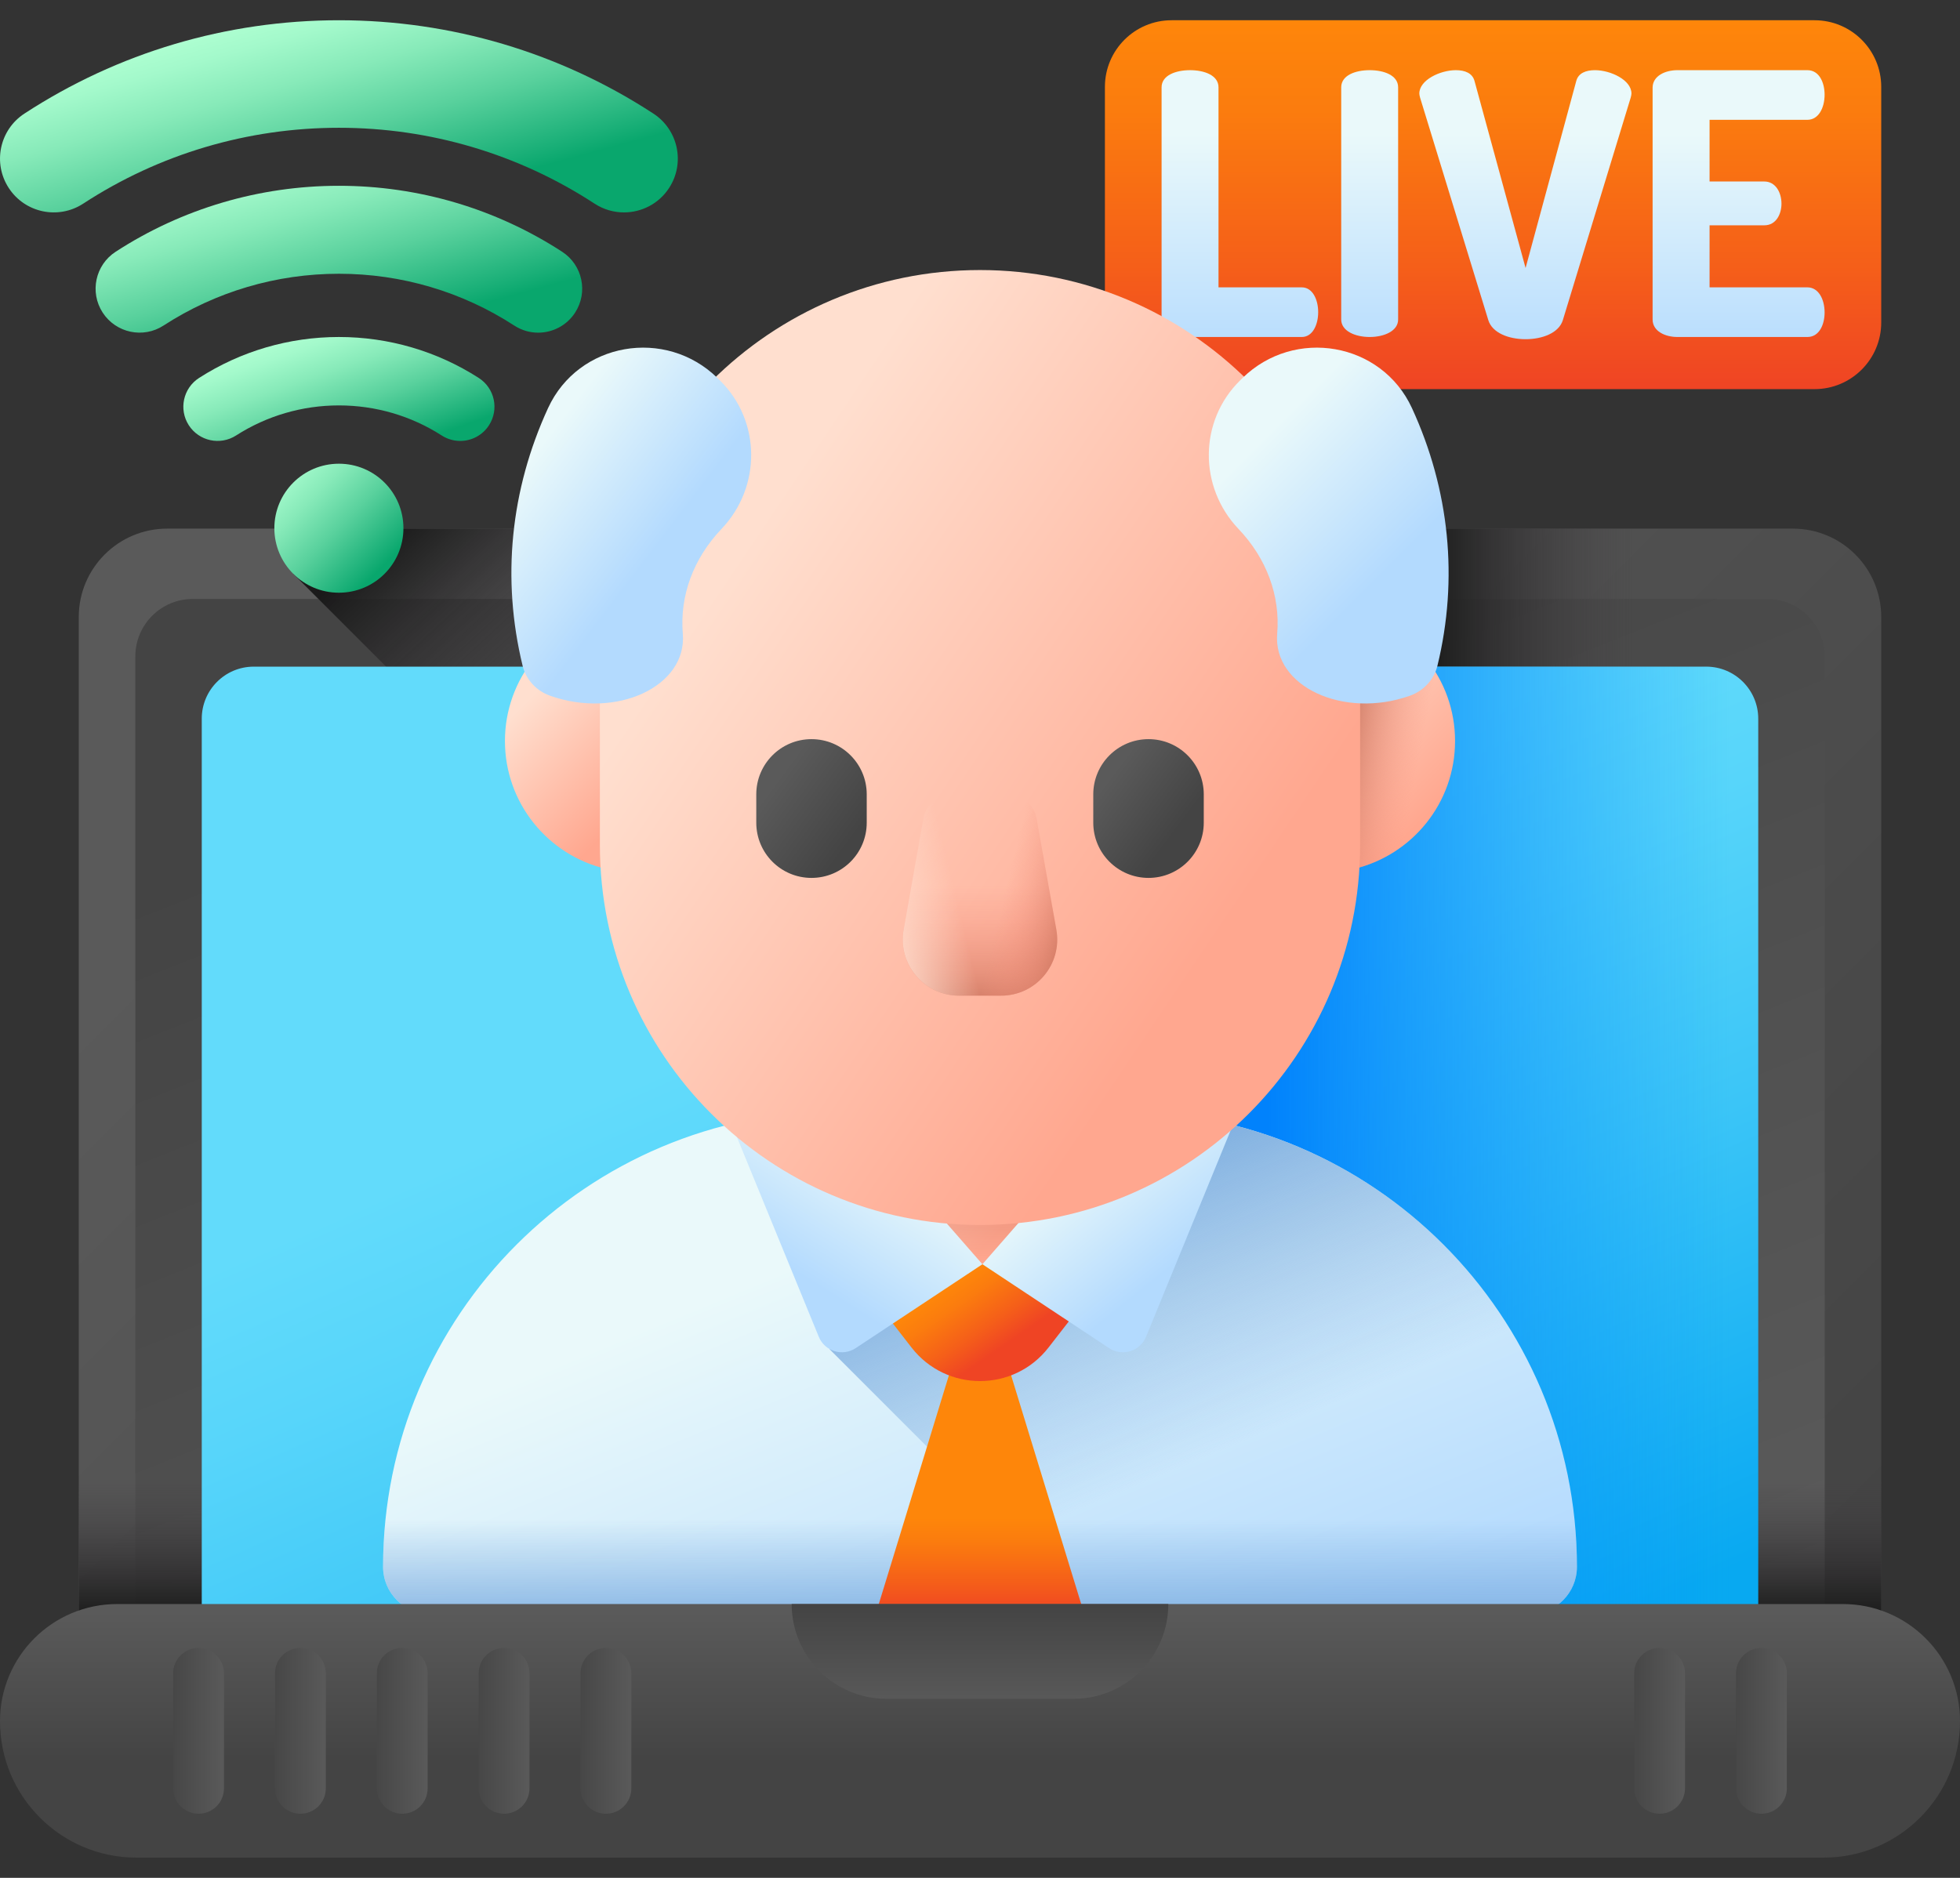 <svg width="48" height="46" viewBox="0 0 48 46" fill="none" xmlns="http://www.w3.org/2000/svg">
<rect x="0" y="0" width="48" height="46" fill="#333333" stroke="none"/>
<path d="M44.438 9.532H28.692C27.79 9.532 27.059 8.8 27.059 7.899V2.129C27.059 1.227 27.79 0.496 28.692 0.496H44.438C45.34 0.496 46.071 1.227 46.071 2.129V7.899C46.071 8.8 45.34 9.532 44.438 9.532Z" fill="url(#paint0_linear_11_2519)"/>
<path d="M29.055 8.255C28.751 8.255 28.447 8.112 28.447 7.826V2.139C28.447 1.844 28.795 1.719 29.144 1.719C29.493 1.719 29.841 1.844 29.841 2.139V7.039H31.88C32.148 7.039 32.282 7.343 32.282 7.647C32.282 7.951 32.148 8.255 31.88 8.255H29.055Z" fill="url(#paint1_linear_11_2519)"/>
<path d="M32.846 2.139C32.846 1.844 33.194 1.719 33.543 1.719C33.892 1.719 34.24 1.844 34.24 2.139V7.826C34.24 8.112 33.892 8.255 33.543 8.255C33.194 8.255 32.846 8.112 32.846 7.826V2.139Z" fill="url(#paint2_linear_11_2519)"/>
<path d="M34.777 2.39C34.768 2.354 34.759 2.318 34.759 2.291C34.759 1.96 35.269 1.719 35.653 1.719C35.877 1.719 36.055 1.791 36.109 1.978L37.361 6.565L38.604 1.978C38.657 1.791 38.836 1.719 39.06 1.719C39.444 1.719 39.954 1.96 39.954 2.291C39.954 2.318 39.945 2.354 39.936 2.39L38.273 7.844C38.175 8.157 37.772 8.309 37.361 8.309C36.95 8.309 36.547 8.157 36.449 7.844L34.777 2.39Z" fill="url(#paint3_linear_11_2519)"/>
<path d="M41.867 4.446H43.208C43.477 4.446 43.628 4.705 43.628 4.992C43.628 5.233 43.503 5.519 43.208 5.519H41.867V7.039H44.263C44.532 7.039 44.684 7.325 44.684 7.656C44.684 7.942 44.558 8.255 44.263 8.255H41.08C40.776 8.255 40.472 8.112 40.472 7.826V2.148C40.472 1.862 40.776 1.719 41.08 1.719H44.263C44.558 1.719 44.684 2.032 44.684 2.318C44.684 2.649 44.532 2.935 44.263 2.935H41.867V4.446Z" fill="url(#paint4_linear_11_2519)"/>
<path d="M43.906 44.758H4.095C2.899 44.758 1.929 43.788 1.929 42.592V15.114C1.929 13.918 2.899 12.949 4.095 12.949H43.906C45.102 12.949 46.071 13.918 46.071 15.114V42.592C46.071 43.788 45.102 44.758 43.906 44.758Z" fill="url(#paint5_linear_11_2519)"/>
<path d="M3.314 41.627V16.08C3.314 15.302 3.944 14.672 4.721 14.672H43.279C44.056 14.672 44.687 15.302 44.687 16.08V41.627C44.687 42.404 44.056 43.035 43.279 43.035H4.722C3.944 43.035 3.314 42.405 3.314 41.627Z" fill="url(#paint6_linear_11_2519)"/>
<path d="M7.182 12.949V14.056L11.048 17.922H16.157V12.949H7.182Z" fill="url(#paint7_linear_11_2519)"/>
<path d="M43.906 12.949H27.482V44.758H43.906C45.102 44.758 46.071 43.788 46.071 42.592V15.114C46.071 13.918 45.102 12.949 43.906 12.949Z" fill="url(#paint8_linear_11_2519)"/>
<path d="M1.929 32.952V42.592C1.929 43.788 2.899 44.758 4.095 44.758H43.906C45.102 44.758 46.071 43.788 46.071 42.592V32.952H1.929Z" fill="url(#paint9_linear_11_2519)"/>
<path d="M4.941 40.102V17.605C4.941 16.901 5.511 16.33 6.215 16.33H41.785C42.489 16.33 43.059 16.901 43.059 17.605V40.102C43.059 40.806 42.489 41.376 41.785 41.376H6.215C5.511 41.376 4.941 40.806 4.941 40.102Z" fill="url(#paint10_linear_11_2519)"/>
<path d="M41.785 16.33H27.482V41.376H41.785C42.489 41.376 43.059 40.806 43.059 40.102V17.605C43.059 16.901 42.489 16.33 41.785 16.33Z" fill="url(#paint11_linear_11_2519)"/>
<path d="M27.46 27.22H27.342H20.658H20.54C14.377 27.22 9.381 32.217 9.381 38.379C9.381 38.698 9.51 38.987 9.72 39.196C9.928 39.406 10.217 39.535 10.537 39.535H14.44H33.56H37.464C37.783 39.535 38.072 39.406 38.281 39.196C38.49 38.987 38.619 38.698 38.619 38.379C38.619 32.217 33.623 27.22 27.46 27.22Z" fill="url(#paint12_linear_11_2519)"/>
<path d="M38.619 38.379C38.619 36.994 38.366 35.668 37.905 34.444H10.095C9.634 35.668 9.381 36.994 9.381 38.379C9.381 38.699 9.51 38.987 9.72 39.196C9.928 39.406 10.217 39.535 10.537 39.535H14.44H33.56H37.464C37.783 39.535 38.072 39.406 38.281 39.196C38.49 38.987 38.619 38.699 38.619 38.379Z" fill="url(#paint13_linear_11_2519)"/>
<path d="M38.619 38.38C38.619 32.217 33.623 27.22 27.46 27.22H20.658C20.545 27.22 20.432 27.222 20.32 27.226V33.054L26.8 39.535H37.464C38.102 39.535 38.619 39.018 38.619 38.38Z" fill="url(#paint14_linear_11_2519)"/>
<path d="M24 31.203L21.447 39.535H26.553L24 31.203Z" fill="url(#paint15_linear_11_2519)"/>
<path d="M22.324 33.01L20.607 30.8H27.393L25.677 33.01C24.827 34.104 23.174 34.104 22.324 33.01Z" fill="url(#paint16_linear_11_2519)"/>
<path d="M24.059 30.969C25.843 30.969 27.29 29.523 27.29 27.738C27.29 25.954 25.843 24.508 24.059 24.508C22.274 24.508 20.828 25.954 20.828 27.738C20.828 29.523 22.274 30.969 24.059 30.969Z" fill="url(#paint17_linear_11_2519)"/>
<path d="M24.059 30.969C25.843 30.969 27.29 29.523 27.29 27.738C27.29 25.954 25.843 24.508 24.059 24.508C22.274 24.508 20.828 25.954 20.828 27.738C20.828 29.523 22.274 30.969 24.059 30.969Z" fill="url(#paint18_linear_11_2519)"/>
<path d="M24.059 30.969L18.961 25.132L18.653 25.237C17.854 25.51 17.45 26.4 17.771 27.181L20.052 32.746C20.198 33.102 20.634 33.236 20.955 33.024L24.059 30.969Z" fill="url(#paint19_linear_11_2519)"/>
<path d="M24.059 30.969L29.157 25.132L29.464 25.237C30.263 25.51 30.667 26.4 30.347 27.181L28.066 32.746C27.92 33.102 27.484 33.236 27.162 33.024L24.059 30.969Z" fill="url(#paint20_linear_11_2519)"/>
<path d="M12.366 18.151C12.366 16.63 13.422 15.354 14.842 15.019C15.221 14.93 15.584 15.223 15.584 15.613V20.69C15.584 21.08 15.221 21.373 14.842 21.284C13.422 20.949 12.366 19.674 12.366 18.151Z" fill="url(#paint21_linear_11_2519)"/>
<path d="M35.634 18.151C35.634 16.63 34.578 15.354 33.158 15.019C32.779 14.93 32.416 15.223 32.416 15.613V20.69C32.416 21.08 32.779 21.373 33.158 21.284C34.578 20.949 35.634 19.674 35.634 18.151Z" fill="url(#paint22_linear_11_2519)"/>
<path d="M35.634 18.151C35.634 16.63 34.578 15.354 33.158 15.019C32.779 14.93 32.416 15.223 32.416 15.613V20.69C32.416 21.08 32.779 21.373 33.158 21.284C34.578 20.949 35.634 19.674 35.634 18.151Z" fill="url(#paint23_linear_11_2519)"/>
<path d="M24 30.007C18.859 30.007 14.691 25.839 14.691 20.698V15.924C14.691 10.783 18.859 6.615 24 6.615C29.141 6.615 33.309 10.783 33.309 15.924V20.698C33.309 25.839 29.141 30.007 24 30.007Z" fill="url(#paint24_linear_11_2519)"/>
<path d="M24.514 24.39H23.486C22.629 24.39 21.98 23.616 22.13 22.772L22.613 20.055C22.674 19.709 22.975 19.457 23.327 19.457H24.673C25.025 19.457 25.326 19.709 25.387 20.055L25.87 22.772C26.02 23.616 25.372 24.39 24.514 24.39Z" fill="url(#paint25_linear_11_2519)"/>
<path d="M24.514 24.39H23.486C22.629 24.39 21.98 23.616 22.13 22.772L22.613 20.055C22.674 19.709 22.975 19.457 23.327 19.457H24.673C25.025 19.457 25.326 19.709 25.387 20.055L25.87 22.772C26.02 23.616 25.372 24.39 24.514 24.39Z" fill="url(#paint26_linear_11_2519)"/>
<path d="M23.486 24.39H24.514C25.371 24.39 26.02 23.616 25.87 22.772L25.387 20.055C25.326 19.709 25.025 19.457 24.673 19.457H23.327C22.975 19.457 22.674 19.709 22.613 20.055L22.13 22.772C21.98 23.616 22.629 24.39 23.486 24.39Z" fill="url(#paint27_linear_11_2519)"/>
<path d="M19.873 21.505C19.126 21.505 18.521 20.9 18.521 20.152V19.459C18.521 18.712 19.126 18.106 19.873 18.106C20.621 18.106 21.226 18.712 21.226 19.459V20.152C21.226 20.9 20.621 21.505 19.873 21.505Z" fill="url(#paint28_linear_11_2519)"/>
<path d="M28.127 21.505C27.38 21.505 26.774 20.9 26.774 20.152V19.459C26.774 18.712 27.38 18.106 28.127 18.106C28.874 18.106 29.48 18.712 29.48 19.459V20.152C29.48 20.9 28.874 21.505 28.127 21.505Z" fill="url(#paint29_linear_11_2519)"/>
<path d="M17.631 9.319C18.642 10.314 18.648 11.929 17.669 12.957C16.979 13.682 16.644 14.595 16.722 15.524C16.829 16.813 15.099 17.62 13.473 17.043L13.468 17.041C13.137 16.923 12.882 16.65 12.799 16.309C12.279 14.176 12.502 11.995 13.422 9.996C14.166 8.38 16.299 8.015 17.571 9.26C17.591 9.279 17.611 9.299 17.631 9.319Z" fill="url(#paint30_linear_11_2519)"/>
<path d="M30.369 9.319C29.358 10.314 29.352 11.929 30.331 12.957C31.021 13.682 31.356 14.595 31.278 15.524C31.171 16.813 32.901 17.62 34.527 17.043L34.532 17.041C34.863 16.923 35.118 16.65 35.202 16.309C35.721 14.176 35.498 11.995 34.578 9.996C33.834 8.38 31.701 8.015 30.429 9.26C30.409 9.279 30.389 9.299 30.369 9.319Z" fill="url(#paint31_linear_11_2519)"/>
<path d="M44.659 45.504H3.341C1.496 45.504 0 44.008 0 42.163C0 40.577 1.285 39.292 2.871 39.292H45.129C46.715 39.292 48 40.577 48 42.163C48 44.008 46.504 45.504 44.659 45.504Z" fill="url(#paint32_linear_11_2519)"/>
<path d="M19.388 39.292C19.388 40.574 20.428 41.614 21.71 41.614H26.29C27.572 41.614 28.612 40.574 28.612 39.292H19.388Z" fill="url(#paint33_linear_11_2519)"/>
<path d="M4.241 43.807V40.988C4.241 40.645 4.519 40.367 4.863 40.367C5.206 40.367 5.485 40.645 5.485 40.988V43.807C5.485 44.151 5.206 44.429 4.863 44.429C4.519 44.429 4.241 44.151 4.241 43.807Z" fill="url(#paint34_linear_11_2519)"/>
<path d="M6.735 43.807V40.988C6.735 40.645 7.013 40.367 7.357 40.367C7.7 40.367 7.979 40.645 7.979 40.988V43.807C7.979 44.151 7.7 44.429 7.357 44.429C7.013 44.429 6.735 44.151 6.735 43.807Z" fill="url(#paint35_linear_11_2519)"/>
<path d="M9.229 43.807V40.988C9.229 40.645 9.508 40.367 9.851 40.367C10.194 40.367 10.473 40.645 10.473 40.988V43.807C10.473 44.151 10.194 44.429 9.851 44.429C9.508 44.429 9.229 44.151 9.229 43.807Z" fill="url(#paint36_linear_11_2519)"/>
<path d="M11.723 43.807V40.988C11.723 40.645 12.002 40.367 12.345 40.367C12.688 40.367 12.967 40.645 12.967 40.988V43.807C12.967 44.151 12.688 44.429 12.345 44.429C12.002 44.429 11.723 44.151 11.723 43.807Z" fill="url(#paint37_linear_11_2519)"/>
<path d="M14.217 43.807V40.988C14.217 40.645 14.496 40.367 14.839 40.367C15.183 40.367 15.461 40.645 15.461 40.988V43.807C15.461 44.151 15.183 44.429 14.839 44.429C14.496 44.429 14.217 44.151 14.217 43.807Z" fill="url(#paint38_linear_11_2519)"/>
<path d="M40.021 43.807V40.988C40.021 40.645 40.3 40.367 40.643 40.367C40.986 40.367 41.265 40.645 41.265 40.988V43.807C41.265 44.151 40.986 44.429 40.643 44.429C40.3 44.429 40.021 44.151 40.021 43.807Z" fill="url(#paint39_linear_11_2519)"/>
<path d="M42.515 43.807V40.988C42.515 40.645 42.794 40.367 43.137 40.367C43.481 40.367 43.759 40.645 43.759 40.988V43.807C43.759 44.151 43.481 44.429 43.137 44.429C42.794 44.429 42.515 44.151 42.515 43.807Z" fill="url(#paint40_linear_11_2519)"/>
<path d="M11.724 9.258C10.703 8.602 9.519 8.255 8.3 8.255C7.081 8.255 5.897 8.602 4.875 9.258C4.486 9.508 4.373 10.027 4.623 10.416C4.873 10.805 5.391 10.918 5.781 10.668C6.532 10.186 7.403 9.931 8.3 9.931C9.197 9.931 10.068 10.186 10.818 10.668C10.959 10.758 11.115 10.801 11.271 10.801C11.546 10.801 11.816 10.665 11.976 10.416C12.227 10.027 12.114 9.508 11.724 9.258Z" fill="url(#paint41_linear_11_2519)"/>
<path d="M13.767 6.167C12.139 5.11 10.248 4.551 8.3 4.551C6.351 4.551 4.46 5.11 2.832 6.167C2.333 6.491 2.191 7.159 2.515 7.658C2.84 8.157 3.507 8.299 4.006 7.974C5.284 7.145 6.769 6.706 8.3 6.706C9.831 6.706 11.316 7.145 12.593 7.974C12.775 8.092 12.978 8.149 13.179 8.149C13.532 8.149 13.878 7.976 14.084 7.658C14.408 7.159 14.266 6.491 13.767 6.167Z" fill="url(#paint42_linear_11_2519)"/>
<path d="M16.002 2.783C13.711 1.287 11.047 0.496 8.3 0.496C5.552 0.496 2.889 1.287 0.597 2.783C-0.012 3.181 -0.183 3.997 0.215 4.606C0.612 5.215 1.428 5.386 2.037 4.989C3.899 3.773 6.065 3.13 8.3 3.13C10.535 3.13 12.7 3.773 14.562 4.989C14.785 5.134 15.034 5.203 15.281 5.203C15.711 5.203 16.133 4.993 16.385 4.606C16.783 3.997 16.611 3.181 16.002 2.783Z" fill="url(#paint43_linear_11_2519)"/>
<path d="M8.3 14.519C9.173 14.519 9.88 13.812 9.88 12.939C9.88 12.066 9.173 11.359 8.3 11.359C7.427 11.359 6.719 12.066 6.719 12.939C6.719 13.812 7.427 14.519 8.3 14.519Z" fill="url(#paint44_linear_11_2519)"/>
<defs>
<linearGradient id="paint0_linear_11_2519" x1="36.565" y1="0.496" x2="36.565" y2="9.532" gradientUnits="userSpaceOnUse">
<stop stop-color="#FE860A"/>
<stop offset="0.243" stop-color="#FB7C0E"/>
<stop offset="0.665" stop-color="#F55F19"/>
<stop offset="1" stop-color="#EF4424"/>
</linearGradient>
<linearGradient id="paint1_linear_11_2519" x1="30.364" y1="3.276" x2="30.364" y2="9.049" gradientUnits="userSpaceOnUse">
<stop stop-color="#EAF9FA"/>
<stop offset="1" stop-color="#B3DAFE"/>
</linearGradient>
<linearGradient id="paint2_linear_11_2519" x1="33.543" y1="3.276" x2="33.543" y2="9.049" gradientUnits="userSpaceOnUse">
<stop stop-color="#EAF9FA"/>
<stop offset="1" stop-color="#B3DAFE"/>
</linearGradient>
<linearGradient id="paint3_linear_11_2519" x1="37.356" y1="3.276" x2="37.356" y2="9.049" gradientUnits="userSpaceOnUse">
<stop stop-color="#EAF9FA"/>
<stop offset="1" stop-color="#B3DAFE"/>
</linearGradient>
<linearGradient id="paint4_linear_11_2519" x1="42.578" y1="3.276" x2="42.578" y2="9.049" gradientUnits="userSpaceOnUse">
<stop stop-color="#EAF9FA"/>
<stop offset="1" stop-color="#B3DAFE"/>
</linearGradient>
<linearGradient id="paint5_linear_11_2519" x1="10.808" y1="15.662" x2="39.201" y2="44.055" gradientUnits="userSpaceOnUse">
<stop stop-color="#5A5A5A"/>
<stop offset="1" stop-color="#444444"/>
</linearGradient>
<linearGradient id="paint6_linear_11_2519" x1="30.125" y1="44.271" x2="18.754" y2="15.649" gradientUnits="userSpaceOnUse">
<stop stop-color="#5A5A5A"/>
<stop offset="1" stop-color="#444444"/>
</linearGradient>
<linearGradient id="paint7_linear_11_2519" x1="14.685" y1="16.741" x2="10.45" y2="12.192" gradientUnits="userSpaceOnUse">
<stop stop-color="#433F43" stop-opacity="0"/>
<stop offset="1" stop-color="#1A1A1A"/>
</linearGradient>
<linearGradient id="paint8_linear_11_2519" x1="40" y1="28.853" x2="34.918" y2="28.853" gradientUnits="userSpaceOnUse">
<stop stop-color="#433F43" stop-opacity="0"/>
<stop offset="1" stop-color="#1A1A1A"/>
</linearGradient>
<linearGradient id="paint9_linear_11_2519" x1="24" y1="36.28" x2="24" y2="39.611" gradientUnits="userSpaceOnUse">
<stop stop-color="#433F43" stop-opacity="0"/>
<stop offset="1" stop-color="#1A1A1A"/>
</linearGradient>
<linearGradient id="paint10_linear_11_2519" x1="21.744" y1="23.752" x2="30.554" y2="43.675" gradientUnits="userSpaceOnUse">
<stop stop-color="#62DBFB"/>
<stop offset="0.191" stop-color="#57D5FA"/>
<stop offset="0.523" stop-color="#3BC5F7"/>
<stop offset="0.954" stop-color="#0DABF2"/>
<stop offset="1" stop-color="#08A9F1"/>
</linearGradient>
<linearGradient id="paint11_linear_11_2519" x1="42.353" y1="28.854" x2="31.059" y2="28.854" gradientUnits="userSpaceOnUse">
<stop stop-color="#0593FC" stop-opacity="0"/>
<stop offset="0.683" stop-color="#0389FC" stop-opacity="0.683"/>
<stop offset="1" stop-color="#0182FC"/>
</linearGradient>
<linearGradient id="paint12_linear_11_2519" x1="21.074" y1="30.307" x2="26.395" y2="43.172" gradientUnits="userSpaceOnUse">
<stop stop-color="#EAF9FA"/>
<stop offset="1" stop-color="#B3DAFE"/>
</linearGradient>
<linearGradient id="paint13_linear_11_2519" x1="24" y1="37.221" x2="24" y2="40.142" gradientUnits="userSpaceOnUse">
<stop stop-color="#7BACDF" stop-opacity="0"/>
<stop offset="1" stop-color="#7BACDF"/>
</linearGradient>
<linearGradient id="paint14_linear_11_2519" x1="29.871" y1="35.552" x2="26.87" y2="28.385" gradientUnits="userSpaceOnUse">
<stop stop-color="#7BACDF" stop-opacity="0"/>
<stop offset="1" stop-color="#7BACDF"/>
</linearGradient>
<linearGradient id="paint15_linear_11_2519" x1="24" y1="37.183" x2="24" y2="39.536" gradientUnits="userSpaceOnUse">
<stop stop-color="#FE860A"/>
<stop offset="0.243" stop-color="#FB7C0E"/>
<stop offset="0.665" stop-color="#F55F19"/>
<stop offset="1" stop-color="#EF4424"/>
</linearGradient>
<linearGradient id="paint16_linear_11_2519" x1="24.094" y1="30.937" x2="25.203" y2="32.55" gradientUnits="userSpaceOnUse">
<stop stop-color="#FE860A"/>
<stop offset="0.243" stop-color="#FB7C0E"/>
<stop offset="0.665" stop-color="#F55F19"/>
<stop offset="1" stop-color="#EF4424"/>
</linearGradient>
<linearGradient id="paint17_linear_11_2519" x1="21.99" y1="25.67" x2="25.472" y2="29.152" gradientUnits="userSpaceOnUse">
<stop stop-color="#FFDFCF"/>
<stop offset="1" stop-color="#FFA78F"/>
</linearGradient>
<linearGradient id="paint18_linear_11_2519" x1="24.059" y1="30.952" x2="24.059" y2="25.824" gradientUnits="userSpaceOnUse">
<stop stop-color="#CA6E59" stop-opacity="0"/>
<stop offset="1" stop-color="#883F2E"/>
</linearGradient>
<linearGradient id="paint19_linear_11_2519" x1="21.221" y1="28.013" x2="19.303" y2="31.043" gradientUnits="userSpaceOnUse">
<stop stop-color="#EAF9FA"/>
<stop offset="1" stop-color="#B3DAFE"/>
</linearGradient>
<linearGradient id="paint20_linear_11_2519" x1="26.818" y1="27.992" x2="29.039" y2="30.752" gradientUnits="userSpaceOnUse">
<stop stop-color="#EAF9FA"/>
<stop offset="1" stop-color="#B3DAFE"/>
</linearGradient>
<linearGradient id="paint21_linear_11_2519" x1="13.313" y1="16.76" x2="15.901" y2="19.349" gradientUnits="userSpaceOnUse">
<stop stop-color="#FFDFCF"/>
<stop offset="1" stop-color="#FFA78F"/>
</linearGradient>
<linearGradient id="paint22_linear_11_2519" x1="31.413" y1="16.268" x2="35.035" y2="19.891" gradientUnits="userSpaceOnUse">
<stop stop-color="#FFDFCF"/>
<stop offset="1" stop-color="#FFA78F"/>
</linearGradient>
<linearGradient id="paint23_linear_11_2519" x1="34.785" y1="18.485" x2="32.716" y2="18.094" gradientUnits="userSpaceOnUse">
<stop stop-color="#F89580" stop-opacity="0"/>
<stop offset="0.997" stop-color="#C5715A"/>
</linearGradient>
<linearGradient id="paint24_linear_11_2519" x1="17.75" y1="14.109" x2="30.168" y2="22.457" gradientUnits="userSpaceOnUse">
<stop stop-color="#FFDFCF"/>
<stop offset="1" stop-color="#FFA78F"/>
</linearGradient>
<linearGradient id="paint25_linear_11_2519" x1="24" y1="21.663" x2="24" y2="24.899" gradientUnits="userSpaceOnUse">
<stop stop-color="#F89580" stop-opacity="0"/>
<stop offset="0.262" stop-color="#F1907B" stop-opacity="0.262"/>
<stop offset="0.636" stop-color="#DE826C" stop-opacity="0.638"/>
<stop offset="0.997" stop-color="#C5715A"/>
</linearGradient>
<linearGradient id="paint26_linear_11_2519" x1="24.558" y1="22.05" x2="26.467" y2="22.514" gradientUnits="userSpaceOnUse">
<stop stop-color="#F89580" stop-opacity="0"/>
<stop offset="0.262" stop-color="#F1907B" stop-opacity="0.262"/>
<stop offset="0.636" stop-color="#DE826C" stop-opacity="0.638"/>
<stop offset="0.997" stop-color="#C5715A"/>
</linearGradient>
<linearGradient id="paint27_linear_11_2519" x1="23.442" y1="22.05" x2="21.533" y2="22.514" gradientUnits="userSpaceOnUse">
<stop stop-color="#FFDDCD" stop-opacity="0"/>
<stop offset="0.997" stop-color="#FFDDCD"/>
</linearGradient>
<linearGradient id="paint28_linear_11_2519" x1="18.991" y1="19.156" x2="20.869" y2="20.539" gradientUnits="userSpaceOnUse">
<stop stop-color="#5A5A5A"/>
<stop offset="1" stop-color="#444444"/>
</linearGradient>
<linearGradient id="paint29_linear_11_2519" x1="27.153" y1="19.075" x2="28.822" y2="20.327" gradientUnits="userSpaceOnUse">
<stop stop-color="#5A5A5A"/>
<stop offset="1" stop-color="#444444"/>
</linearGradient>
<linearGradient id="paint30_linear_11_2519" x1="12.991" y1="11.243" x2="15.986" y2="13.525" gradientUnits="userSpaceOnUse">
<stop stop-color="#EAF9FA"/>
<stop offset="1" stop-color="#B3DAFE"/>
</linearGradient>
<linearGradient id="paint31_linear_11_2519" x1="30.808" y1="10.858" x2="33.943" y2="13.993" gradientUnits="userSpaceOnUse">
<stop stop-color="#EAF9FA"/>
<stop offset="1" stop-color="#B3DAFE"/>
</linearGradient>
<linearGradient id="paint32_linear_11_2519" x1="24" y1="39.48" x2="24" y2="43.07" gradientUnits="userSpaceOnUse">
<stop stop-color="#5A5A5A"/>
<stop offset="1" stop-color="#444444"/>
</linearGradient>
<linearGradient id="paint33_linear_11_2519" x1="24" y1="41.802" x2="24" y2="39.352" gradientUnits="userSpaceOnUse">
<stop stop-color="#5A5A5A"/>
<stop offset="1" stop-color="#444444"/>
</linearGradient>
<linearGradient id="paint34_linear_11_2519" x1="5.504" y1="42.398" x2="4.045" y2="42.398" gradientUnits="userSpaceOnUse">
<stop stop-color="#5A5A5A"/>
<stop offset="1" stop-color="#444444"/>
</linearGradient>
<linearGradient id="paint35_linear_11_2519" x1="7.998" y1="42.398" x2="6.539" y2="42.398" gradientUnits="userSpaceOnUse">
<stop stop-color="#5A5A5A"/>
<stop offset="1" stop-color="#444444"/>
</linearGradient>
<linearGradient id="paint36_linear_11_2519" x1="10.492" y1="42.398" x2="9.033" y2="42.398" gradientUnits="userSpaceOnUse">
<stop stop-color="#5A5A5A"/>
<stop offset="1" stop-color="#444444"/>
</linearGradient>
<linearGradient id="paint37_linear_11_2519" x1="12.986" y1="42.398" x2="11.527" y2="42.398" gradientUnits="userSpaceOnUse">
<stop stop-color="#5A5A5A"/>
<stop offset="1" stop-color="#444444"/>
</linearGradient>
<linearGradient id="paint38_linear_11_2519" x1="15.48" y1="42.398" x2="14.021" y2="42.398" gradientUnits="userSpaceOnUse">
<stop stop-color="#5A5A5A"/>
<stop offset="1" stop-color="#444444"/>
</linearGradient>
<linearGradient id="paint39_linear_11_2519" x1="41.284" y1="42.398" x2="39.825" y2="42.398" gradientUnits="userSpaceOnUse">
<stop stop-color="#5A5A5A"/>
<stop offset="1" stop-color="#444444"/>
</linearGradient>
<linearGradient id="paint40_linear_11_2519" x1="43.778" y1="42.398" x2="42.319" y2="42.398" gradientUnits="userSpaceOnUse">
<stop stop-color="#5A5A5A"/>
<stop offset="1" stop-color="#444444"/>
</linearGradient>
<linearGradient id="paint41_linear_11_2519" x1="7.626" y1="8.035" x2="8.775" y2="11.323" gradientUnits="userSpaceOnUse">
<stop stop-color="#AEFFD1"/>
<stop offset="0.12" stop-color="#A3F9CB"/>
<stop offset="0.329" stop-color="#87EAB9"/>
<stop offset="0.601" stop-color="#59D19D"/>
<stop offset="0.923" stop-color="#19AF77"/>
<stop offset="1" stop-color="#09A76D"/>
</linearGradient>
<linearGradient id="paint42_linear_11_2519" x1="7.333" y1="3.559" x2="8.642" y2="8.317" gradientUnits="userSpaceOnUse">
<stop stop-color="#AEFFD1"/>
<stop offset="0.12" stop-color="#A3F9CB"/>
<stop offset="0.329" stop-color="#87EAB9"/>
<stop offset="0.601" stop-color="#59D19D"/>
<stop offset="0.923" stop-color="#19AF77"/>
<stop offset="1" stop-color="#09A76D"/>
</linearGradient>
<linearGradient id="paint43_linear_11_2519" x1="7.288" y1="0.185" x2="8.693" y2="5.326" gradientUnits="userSpaceOnUse">
<stop stop-color="#AEFFD1"/>
<stop offset="0.12" stop-color="#A3F9CB"/>
<stop offset="0.329" stop-color="#87EAB9"/>
<stop offset="0.601" stop-color="#59D19D"/>
<stop offset="0.923" stop-color="#19AF77"/>
<stop offset="1" stop-color="#09A76D"/>
</linearGradient>
<linearGradient id="paint44_linear_11_2519" x1="6.767" y1="11.406" x2="9.305" y2="13.945" gradientUnits="userSpaceOnUse">
<stop stop-color="#AEFFD1"/>
<stop offset="0.12" stop-color="#A3F9CB"/>
<stop offset="0.329" stop-color="#87EAB9"/>
<stop offset="0.601" stop-color="#59D19D"/>
<stop offset="0.923" stop-color="#19AF77"/>
<stop offset="1" stop-color="#09A76D"/>
</linearGradient>
</defs>
</svg>
